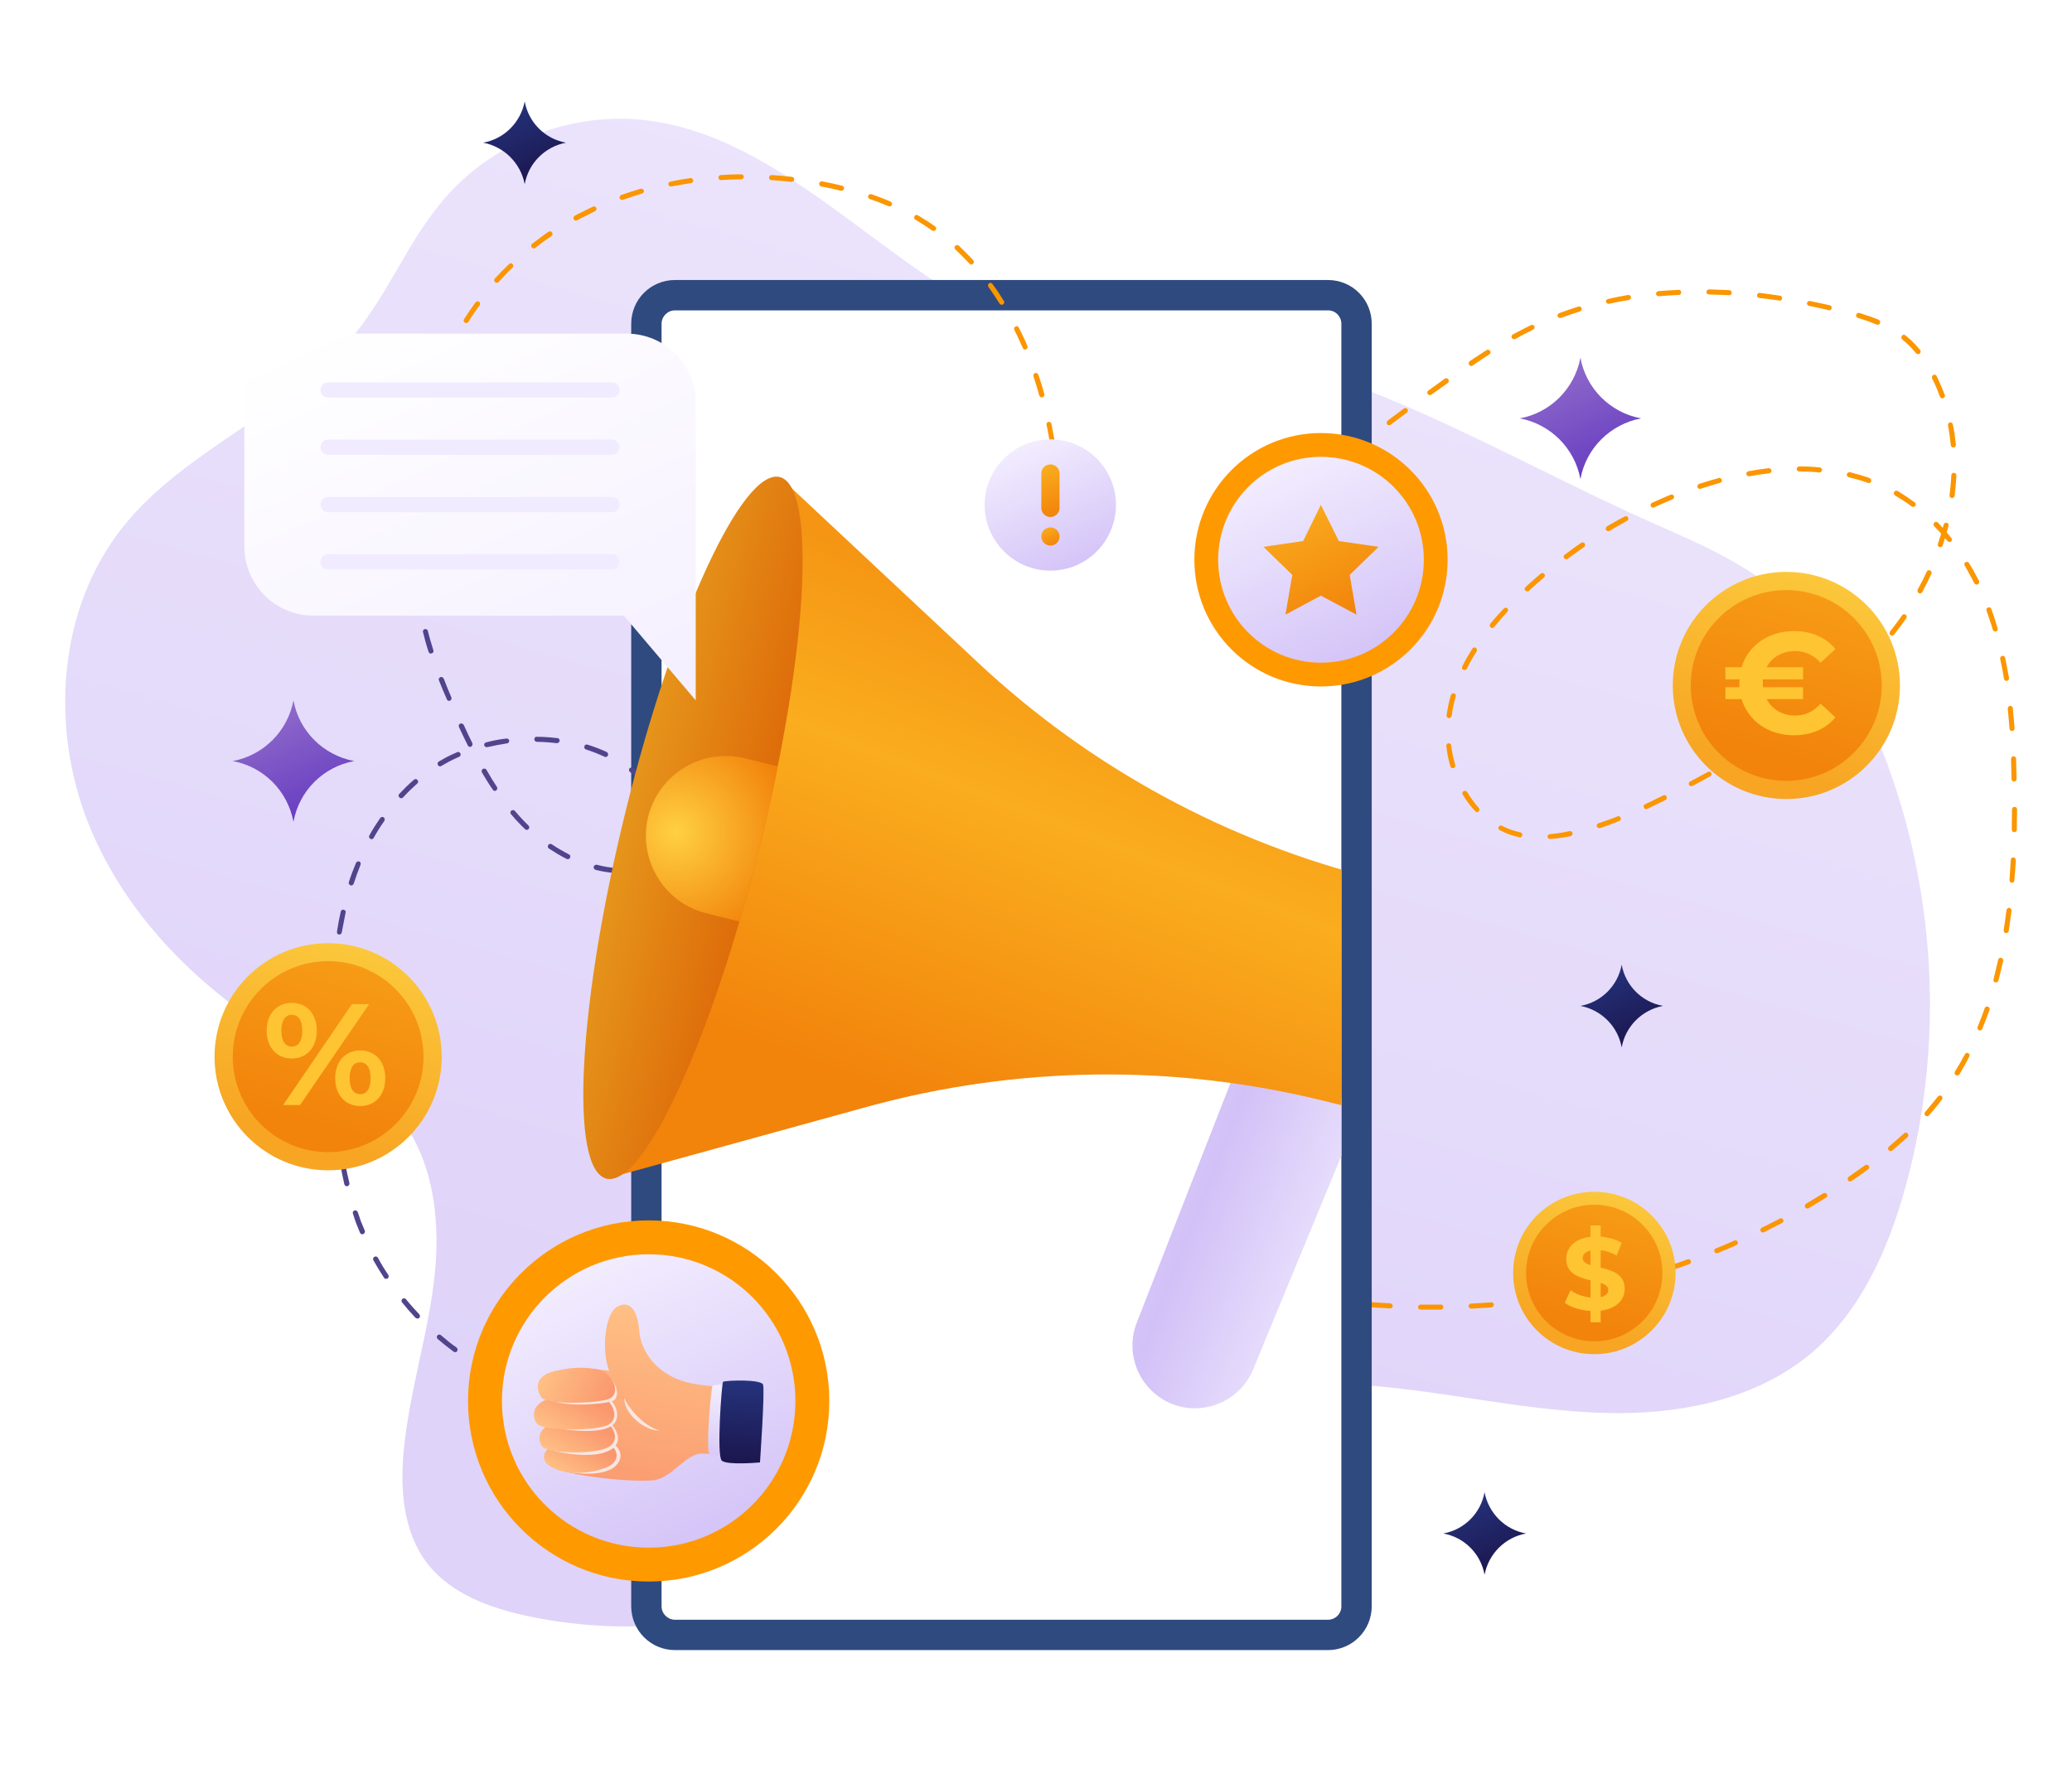 <svg version="1.2" xmlns="http://www.w3.org/2000/svg" viewBox="0 0 819 699" width="500" height="427"><defs><linearGradient id="P" gradientUnits="userSpaceOnUse"/><linearGradient id="g1" x2="1" href="#P" gradientTransform="matrix(-274.095,939.454,-1220.921,-356.215,901.919,-270.918)"><stop stop-color="#f5f0ff"/><stop offset="1" stop-color="#d2c1f7"/></linearGradient><clipPath clipPathUnits="userSpaceOnUse" id="cp1"><path d="m167.44 630.3l-27.48-551.34c106.43-29.73 384.99 43.53 384.99 43.53 2.9 0 5.26 2.37 5.26 5.27v507.13c0 2.91-2.36 5.27-5.26 5.27 0 0-205.52 73.5-357.51-9.86z"/></clipPath><linearGradient id="g2" x2="1" href="#P" gradientTransform="matrix(-104.641,-41.253,110.523,-280.351,509.51,602.339)"><stop stop-color="#f5f0ff"/><stop offset=".7" stop-color="#d2c1f7"/><stop offset="1" stop-color="#dccef9"/></linearGradient><linearGradient id="g3" x2="1" href="#P" gradientTransform="matrix(-71.713,186.642,-203.414,-78.157,309.282,204.255)"><stop stop-color="#f59513"/><stop offset=".37" stop-color="#faad1e"/><stop offset="1" stop-color="#f2830b"/></linearGradient><linearGradient id="g4" x2="1" href="#P" gradientTransform="matrix(54.672,13.492,-70.358,285.104,210.133,458.483)"><stop stop-color="#e6971c"/><stop offset="1" stop-color="#de6d0a"/></linearGradient><clipPath clipPathUnits="userSpaceOnUse" id="cp2"><path d="m247.32 320.51c-18.91 76.6-22.33 141.64-7.64 145.26 14.69 3.63 41.92-55.53 60.83-132.13 18.91-76.6 22.33-141.64 7.64-145.26-14.69-3.63-41.92 55.53-60.83 132.13z"/></clipPath><radialGradient id="g5" cx="0" cy="0" r="1" href="#P" gradientTransform="matrix(44.305,12.929,-12.929,44.305,267.108,328.79)"><stop stop-color="#ffd042"/><stop offset="1" stop-color="#f2830b"/></radialGradient><linearGradient id="g6" x2="1" href="#P" gradientTransform="matrix(39.297,87.328,-87.328,39.297,551.579,155.355)"><stop stop-color="#f5f0ff"/><stop offset="1" stop-color="#d2c1f7"/></linearGradient><linearGradient id="g7" x2="1" href="#P" gradientTransform="matrix(21.252,47.228,-46.509,20.929,536.766,186.123)"><stop stop-color="#faad1e"/><stop offset="1" stop-color="#f2830b"/></linearGradient><linearGradient id="g8" x2="1" href="#P" gradientTransform="matrix(25.065,55.699,-55.699,25.065,433.964,157.5)"><stop stop-color="#f5f0ff"/><stop offset="1" stop-color="#d2c1f7"/></linearGradient><linearGradient id="g9" x2="1" href="#P" gradientTransform="matrix(7.999,17.775,-11.587,5.214,440.074,171.899)"><stop stop-color="#faad1e"/><stop offset="1" stop-color="#f2830b"/></linearGradient><linearGradient id="g10" x2="1" href="#P" gradientTransform="matrix(3.471,7.714,-7.714,3.471,417.793,206.064)"><stop stop-color="#faad1e"/><stop offset="1" stop-color="#f2830b"/></linearGradient><linearGradient id="g11" x2="1" href="#P" gradientTransform="matrix(-28.022,96.044,-96.045,-28.022,689.366,442.264)"><stop stop-color="#ffe14d"/><stop offset="1" stop-color="#f7a523"/></linearGradient><linearGradient id="g12" x2="1" href="#P" gradientTransform="matrix(-23.562,80.757,-80.757,-23.562,679.943,451.943)"><stop stop-color="#faad1e"/><stop offset="1" stop-color="#f2830b"/></linearGradient><linearGradient id="g13" x2="1" href="#P" gradientTransform="matrix(-39.187,134.313,-134.313,-39.187,788.87,185.756)"><stop stop-color="#ffe14d"/><stop offset="1" stop-color="#f7a523"/></linearGradient><linearGradient id="g14" x2="1" href="#P" gradientTransform="matrix(-32.95,112.934,-112.934,-32.95,775.691,199.292)"><stop stop-color="#faad1e"/><stop offset="1" stop-color="#f2830b"/></linearGradient><linearGradient id="g15" x2="1" href="#P" gradientTransform="matrix(-39.187,134.313,-134.313,-39.187,212.496,332.547)"><stop stop-color="#ffe14d"/><stop offset="1" stop-color="#f7a523"/></linearGradient><linearGradient id="g16" x2="1" href="#P" gradientTransform="matrix(-32.95,112.935,-112.934,-32.95,199.318,346.083)"><stop stop-color="#faad1e"/><stop offset="1" stop-color="#f2830b"/></linearGradient><linearGradient id="g17" x2="1" href="#P" gradientTransform="matrix(23.175,51.501,-51.501,23.175,642.027,126.467)"><stop stop-color="#9571cb"/><stop offset="1" stop-color="#6237c0"/></linearGradient><linearGradient id="g18" x2="1" href="#P" gradientTransform="matrix(23.175,51.501,-51.501,23.175,133.313,261.901)"><stop stop-color="#9571cb"/><stop offset="1" stop-color="#6237c0"/></linearGradient><linearGradient id="g19" x2="1" href="#P" gradientTransform="matrix(15.765,35.034,-35.034,15.765,598.652,579.718)"><stop stop-color="#263681"/><stop offset="1" stop-color="#1a1248"/></linearGradient><linearGradient id="g20" x2="1" href="#P" gradientTransform="matrix(15.765,35.034,-35.034,15.765,219.183,29.866)"><stop stop-color="#263681"/><stop offset="1" stop-color="#1a1248"/></linearGradient><linearGradient id="g21" x2="1" href="#P" gradientTransform="matrix(15.765,35.034,-35.034,15.765,652.804,371.168)"><stop stop-color="#263681"/><stop offset="1" stop-color="#1a1248"/></linearGradient><linearGradient id="g22" x2="1" href="#P" gradientTransform="matrix(75.017,166.705,-161.816,72.817,224.417,86.595)"><stop offset="0" stop-color="#fff"/><stop offset="1" stop-color="#f5f0ff"/></linearGradient><linearGradient id="g23" x2="1" href="#P" gradientTransform="matrix(56.015,124.478,-124.478,56.015,298.362,460.024)"><stop stop-color="#f5f0ff"/><stop offset="1" stop-color="#d2c1f7"/></linearGradient><linearGradient id="g24" x2="1" href="#P" gradientTransform="matrix(-13.281,80.423,-92.618,-15.295,298.106,523.215)"><stop stop-color="#ffc085"/><stop offset="1" stop-color="#fa976e"/></linearGradient><linearGradient id="g25" x2="1" href="#P" gradientTransform="matrix(8.571,-14.248,18.688,11.241,218.547,580.768)"><stop stop-color="#ffc085"/><stop offset="1" stop-color="#fa976e"/></linearGradient><linearGradient id="g26" x2="1" href="#P" gradientTransform="matrix(9.377,-15.589,19.501,11.73,216.085,573.244)"><stop stop-color="#ffc085"/><stop offset="1" stop-color="#fa976e"/></linearGradient><linearGradient id="g27" x2="1" href="#P" gradientTransform="matrix(9.904,-16.465,21.014,12.64,214.382,564.445)"><stop stop-color="#ffc085"/><stop offset="1" stop-color="#fa976e"/></linearGradient><linearGradient id="g28" x2="1" href="#P" gradientTransform="matrix(27.008,11.449,-7.559,17.83,218.327,533.434)"><stop stop-color="#ffc085"/><stop offset="1" stop-color="#fa976e"/></linearGradient><linearGradient id="g29" x2="1" href="#P" gradientTransform="matrix(-2.777,36.446,-17.552,-1.337,313.601,547.849)"><stop stop-color="#f5f0ff"/><stop offset="1" stop-color="#d2c1f7"/></linearGradient><linearGradient id="g30" x2="1" href="#P" gradientTransform="matrix(-1.949,39.948,-20.467,-0.999,321.526,543.817)"><stop stop-color="#263681"/><stop offset="1" stop-color="#1a1248"/></linearGradient></defs><style>.a{opacity:.7;fill:url(#g1)}.b{fill:#fb9600}.c{fill:#2f4a7f}.d{fill:#ffffff}.e{fill:#50448c}.f{fill:url(#g2)}.g{fill:url(#g3)}.h{fill:url(#g4)}.i{fill:url(#g5)}.j{fill:#f90}.k{fill:url(#g6)}.l{fill:url(#g7)}.m{fill:url(#g8)}.n{fill:url(#g9)}.o{fill:url(#g10)}.p{fill:url(#g11)}.q{fill:url(#g12)}.r{fill:#ffc431}.s{fill:url(#g13)}.t{fill:url(#g14)}.u{fill:url(#g15)}.v{fill:url(#g16)}.w{fill:url(#g17)}.x{fill:url(#g18)}.y{fill:url(#g19)}.z{fill:url(#g20)}.A{fill:url(#g21)}.B{fill:url(#g22)}.C{fill:#f0ebff}.D{fill:url(#g23)}.E{fill:url(#g24)}.F{mix-blend-mode:multiply;fill:#f9e6e1}.G{fill:url(#g25)}.H{fill:url(#g26)}.I{fill:url(#g27)}.J{fill:url(#g28)}.K{fill:url(#g29)}.L{fill:url(#g30)}</style><path class="a" d="m253.2 47.1c-28.9-2.7-58.8 9.3-77.7 31.4-13.8 16-21.6 36.4-34.9 52.9-25.1 31.3-67 45.4-92 76.7-25.8 32.4-28.9 79.3-13.5 117.7 15.5 38.4 47.3 68.6 83.5 88.6 12.7 7 26.3 13.1 36.3 23.7 15.8 16.8 19.3 41.9 17 64.9-2.3 23-9.6 45.2-12.1 68.2-1.8 16.3-0.8 34.1 9.3 47 9.3 11.8 24.5 17.3 39.2 20.5 44 9.4 91.4 2.7 131.1-18.7 32.1-17.2 59-43.5 92.3-58.3 40-17.8 85.6-17.7 129-12 26.6 3.5 53 8.9 79.8 8.8 26.8-0.1 54.6-6.3 75.2-23.5 19.7-16.5 30.7-41.2 37.5-66 16.7-60.5 11.6-126.8-14.1-184.1-8-17.8-18.1-34.9-32.5-47.9-15-13.5-33.7-21.8-52.1-29.9-57.4-25.2-120.9-65.2-183.9-71.3-18.7-1.8-37.6 1-55.9-3.5-28.2-7-52.2-25.8-75.1-42.7-25.8-19-53.4-39.3-86.4-42.5z"/><filter id="f0"><feFlood flood-color="#ff9900" flood-opacity="1" /><feBlend mode="normal" in2="SourceGraphic"/><feComposite in2="SourceAlpha" operator="in" /></filter><g filter="url(#f0)"><path class="b" d="m566 517.6q-2.3 0-4.5 0c-0.6 0-1-0.5-1-1 0-0.6 0.5-1 1-1q4 0 8 0c0.5-0.1 1 0.4 1 1 0 0.5-0.4 1-1 1q-1.8 0-3.5 0zm15.5-0.4c-0.5 0-1-0.4-1-1 0-0.5 0.4-1 0.9-1q4-0.2 8-0.5c0.5-0.1 1 0.3 1.1 0.9 0 0.5-0.4 1-0.9 1.1q-4.1 0.3-8.1 0.5 0 0 0 0zm-32-0.1q0 0-0.1 0-4-0.2-8-0.5c-0.5-0.1-0.9-0.6-0.9-1.1 0.1-0.6 0.6-1 1.1-0.9q4 0.3 8 0.5c0.5 0.1 0.9 0.5 0.9 1.1 0 0.5-0.5 0.9-1 0.9zm51.9-1.6c-0.5 0-0.9-0.4-1-0.9-0.1-0.6 0.3-1.1 0.9-1.1q3.9-0.5 7.9-1.1c0.5-0.1 1 0.3 1.1 0.8 0.1 0.6-0.3 1.1-0.8 1.2q-4 0.6-8 1 0 0.1-0.1 0.1zm-71.8-0.2q-0.1 0-0.1 0-4-0.5-8-1.1c-0.5-0.1-0.9-0.6-0.8-1.2 0.1-0.5 0.6-0.9 1.1-0.8q4 0.6 7.9 1.1c0.6 0.1 1 0.6 0.9 1.1-0.1 0.5-0.5 0.9-1 0.9zm91.6-2.9c-0.5 0-0.9-0.4-1-0.8-0.1-0.6 0.2-1.1 0.8-1.2q3.9-0.7 7.8-1.6c0.5-0.1 1.1 0.2 1.2 0.8 0.1 0.5-0.2 1-0.8 1.2q-3.9 0.8-7.8 1.6-0.1 0-0.2 0zm19.5-4.4c-0.5 0-0.9-0.3-1-0.8-0.1-0.5 0.2-1 0.7-1.2q3.9-1 7.7-2.1c0.5-0.2 1.1 0.2 1.2 0.7 0.2 0.5-0.1 1.1-0.6 1.2q-3.9 1.1-7.8 2.2-0.1 0-0.2 0zm19.1-5.7c-0.4 0-0.8-0.3-0.9-0.7-0.2-0.5 0.1-1.1 0.6-1.3q3.8-1.2 7.6-2.6c0.5-0.2 1 0.1 1.2 0.6 0.2 0.5 0 1.1-0.6 1.3q-3.7 1.4-7.5 2.6-0.2 0.1-0.4 0.1zm18.8-7c-0.4 0-0.8-0.2-0.9-0.6-0.3-0.5 0-1.1 0.5-1.3q3.7-1.5 7.3-3.1c0.5-0.3 1.1 0 1.4 0.5 0.2 0.5-0.1 1.1-0.6 1.3q-3.6 1.6-7.3 3.1-0.2 0.1-0.4 0.1zm18.2-8.2c-0.4 0-0.7-0.2-0.9-0.6-0.2-0.5 0-1.1 0.5-1.3q3.5-1.8 7.1-3.6c0.4-0.3 1.1-0.1 1.3 0.4 0.3 0.5 0.1 1.1-0.4 1.3q-3.6 1.9-7.2 3.7-0.2 0.1-0.4 0.1zm17.6-9.5c-0.3 0-0.7-0.2-0.9-0.5-0.2-0.5-0.1-1.1 0.4-1.4q3.4-2 6.8-4.1c0.5-0.3 1.1-0.1 1.4 0.3 0.3 0.5 0.2 1.1-0.3 1.4q-3.4 2.1-6.9 4.2-0.2 0.1-0.5 0.1zm16.9-10.7c-0.3 0-0.6-0.1-0.8-0.4-0.3-0.5-0.2-1.1 0.2-1.4q3.3-2.3 6.5-4.6c0.5-0.3 1.1-0.2 1.4 0.2 0.4 0.4 0.3 1.1-0.2 1.4q-3.2 2.4-6.5 4.6-0.3 0.2-0.6 0.2zm16-12c-0.3 0-0.6-0.1-0.8-0.4-0.3-0.4-0.3-1 0.2-1.4 2-1.7 4-3.5 5.9-5.2 0.4-0.4 1.1-0.4 1.4 0 0.4 0.5 0.4 1.1 0 1.5-1.9 1.7-4 3.5-6.1 5.3q-0.3 0.2-0.6 0.2zm14.4-13.8q-0.4 0-0.7-0.3c-0.4-0.3-0.4-1 0-1.4q1.7-2 3.4-4.1 0.8-1 1.6-2c0.4-0.4 1-0.5 1.4-0.2 0.5 0.4 0.5 1 0.2 1.4q-0.8 1.1-1.6 2.1-1.7 2.1-3.5 4.1c-0.2 0.3-0.5 0.4-0.8 0.4zm11.9-16.1q-0.3 0-0.5-0.1c-0.5-0.3-0.6-0.9-0.4-1.4 1.4-2.2 2.7-4.5 4-6.9 0.2-0.5 0.8-0.7 1.3-0.4 0.5 0.3 0.7 0.9 0.4 1.3-1.2 2.5-2.6 4.8-3.9 7.1-0.2 0.3-0.6 0.4-0.9 0.4zm9-17.8q-0.2 0-0.4-0.1c-0.5-0.2-0.7-0.8-0.5-1.3 1-2.4 1.9-4.9 2.8-7.4 0.2-0.5 0.7-0.8 1.3-0.6 0.5 0.2 0.8 0.7 0.6 1.3-0.9 2.5-1.9 5.1-2.9 7.5-0.1 0.4-0.5 0.6-0.9 0.6zm6.3-19q-0.1 0-0.2 0c-0.6-0.1-0.9-0.7-0.7-1.2 0.6-2.5 1.2-5.1 1.8-7.7 0.1-0.6 0.7-0.9 1.2-0.8 0.5 0.1 0.9 0.6 0.8 1.2-0.6 2.6-1.2 5.3-1.9 7.8-0.1 0.4-0.5 0.7-1 0.7zm4.1-19.5q-0.1 0-0.2 0c-0.5-0.1-0.9-0.6-0.8-1.2 0.4-2.6 0.8-5.2 1.1-7.9 0.1-0.5 0.6-0.9 1.1-0.9 0.5 0.1 0.9 0.6 0.9 1.2-0.4 2.6-0.7 5.3-1.1 7.9-0.1 0.5-0.5 0.9-1 0.9zm2.3-19.9q-0.1 0-0.1 0c-0.6-0.1-1-0.5-0.9-1.1q0.3-4 0.5-7.9c0-0.6 0.4-1 1-1 0.6 0 1 0.5 1 1.1q-0.2 4-0.6 8c0 0.5-0.4 0.9-0.9 0.9zm-182.6-17.3c-0.5 0-1-0.3-1-0.9-0.1-0.5 0.4-1 0.9-1 2.5-0.2 5-0.6 7.8-1.2 0.5-0.1 1.1 0.2 1.2 0.8 0.1 0.5-0.3 1-0.8 1.2-2.9 0.6-5.5 0.9-8 1.1q-0.1 0-0.1 0zm-12-0.6q-0.1 0-0.2-0.1-0.6-0.1-1.2-0.3c-2.2-0.5-4.4-1.4-6.5-2.5-0.5-0.2-0.7-0.8-0.4-1.3 0.2-0.5 0.8-0.7 1.3-0.4q2.9 1.5 6.1 2.3 0.6 0.2 1.2 0.3c0.5 0.1 0.8 0.6 0.7 1.2-0.1 0.4-0.5 0.8-1 0.8zm195.5-2.1q0 0 0 0c-0.6 0-1-0.5-1-1q0-4 0.1-8c0-0.5 0.4-1 1-1 0.5 0 1 0.5 1 1q-0.1 4-0.1 8c0 0.6-0.5 1-1 1zm-164-1.6c-0.5 0-0.9-0.2-1-0.7-0.2-0.5 0.1-1.1 0.6-1.2 2.5-0.8 5-1.7 7.5-2.7 0.5-0.3 1.1 0 1.3 0.5 0.2 0.5 0 1.1-0.6 1.3-2.5 1-5.1 2-7.5 2.8q-0.2 0-0.3 0zm-48.4-6.3c-0.3 0-0.5-0.2-0.7-0.4-1.8-1.9-3.5-4.1-4.9-6.5-0.3-0.5-0.2-1.1 0.3-1.4 0.5-0.3 1.1-0.1 1.4 0.3 1.4 2.3 2.9 4.4 4.6 6.3 0.4 0.4 0.4 1 0 1.4q-0.3 0.3-0.7 0.3zm66.9-1.2c-0.4 0-0.8-0.2-0.9-0.6-0.3-0.5-0.1-1.1 0.4-1.3q3.6-1.7 7.2-3.5c0.5-0.3 1.1-0.1 1.3 0.4 0.3 0.5 0.1 1.1-0.4 1.4q-3.6 1.8-7.2 3.5-0.2 0.1-0.4 0.1zm17.8-9.1c-0.3 0-0.7-0.1-0.9-0.5-0.2-0.5 0-1.1 0.4-1.3q3.6-1.9 7.1-3.8c0.5-0.3 1.1-0.1 1.3 0.4 0.3 0.5 0.1 1.1-0.4 1.3q-3.5 2-7 3.8-0.2 0.1-0.5 0.1zm127.6-1.8c-0.5 0-1-0.4-1-1q-0.1-4-0.2-7.9c0-0.6 0.4-1.1 1-1.1 0.5 0 1 0.4 1 1q0.1 4 0.2 8c0 0.5-0.4 1-1 1q0 0 0 0zm-221.9-5.3c-0.4 0-0.8-0.3-0.9-0.7-0.8-2.6-1.3-5.3-1.6-8-0.1-0.6 0.3-1.1 0.8-1.1 0.6-0.1 1.1 0.3 1.1 0.8 0.3 2.6 0.9 5.2 1.6 7.7 0.2 0.5-0.1 1.1-0.7 1.3q-0.1 0-0.3 0zm111.8-2.5c-0.3 0-0.6-0.2-0.8-0.5-0.3-0.5-0.1-1.1 0.3-1.4q3.5-1.9 6.9-4c0.5-0.3 1.1-0.1 1.4 0.3 0.3 0.5 0.1 1.1-0.3 1.4q-3.5 2.1-7 4.1-0.2 0.1-0.5 0.1zm17.1-10.4c-0.3 0-0.6-0.2-0.8-0.5-0.3-0.4-0.2-1.1 0.2-1.4q3.4-2.2 6.6-4.4c0.5-0.3 1.1-0.2 1.4 0.2 0.4 0.5 0.2 1.1-0.2 1.4q-3.3 2.3-6.7 4.5-0.2 0.2-0.5 0.2zm92.2-1.8c-0.5 0-1-0.4-1-0.9q-0.3-4-0.7-7.9c0-0.6 0.4-1.1 0.9-1.1 0.5-0.1 1.1 0.3 1.1 0.9q0.4 4 0.7 8c0 0.5-0.4 1-0.9 1q-0.1 0-0.1 0zm-222.5-5.1q-0.1 0-0.2 0c-0.5-0.1-0.9-0.6-0.8-1.2 0.4-2.6 0.9-5.3 1.7-7.9 0.2-0.5 0.7-0.8 1.2-0.7 0.6 0.2 0.9 0.7 0.7 1.3-0.7 2.5-1.3 5.1-1.6 7.6-0.1 0.5-0.5 0.9-1 0.9zm146.6-4.7c-0.3 0-0.6-0.2-0.8-0.4-0.4-0.5-0.3-1.1 0.2-1.4 2.1-1.7 4.1-3.4 6.1-5 0.5-0.4 1.1-0.3 1.4 0.1 0.4 0.4 0.4 1-0.1 1.4-2 1.7-4.1 3.4-6.2 5.1q-0.3 0.2-0.6 0.2zm73.7-10c-0.5 0-0.9-0.4-1-0.9-0.4-2.6-0.9-5.3-1.5-7.8-0.1-0.5 0.3-1.1 0.8-1.2 0.6-0.1 1.1 0.3 1.2 0.8 0.5 2.6 1 5.2 1.5 7.9 0.1 0.6-0.3 1.1-0.9 1.2q0 0-0.1 0zm-58.6-3.1q-0.4 0-0.7-0.3c-0.4-0.4-0.4-1.1 0-1.4 1.9-1.9 3.8-3.8 5.5-5.7 0.4-0.4 1.1-0.4 1.5-0.1 0.4 0.4 0.4 1 0 1.4-1.8 2-3.7 3.9-5.6 5.8q-0.3 0.3-0.7 0.3zm-155.6-1.2q-0.3 0-0.5-0.1c-0.5-0.2-0.7-0.8-0.4-1.3 1.1-2.4 2.5-4.7 4-7.1 0.3-0.4 0.9-0.6 1.3-0.3 0.5 0.3 0.6 0.9 0.4 1.4-1.5 2.3-2.8 4.6-3.9 6.9-0.2 0.3-0.6 0.5-0.9 0.5zm169-13.6q-0.3 0-0.6-0.2c-0.5-0.4-0.5-1-0.2-1.5l0.8-1c1.3-1.7 2.7-3.5 3.9-5.3 0.3-0.5 1-0.6 1.4-0.3 0.5 0.3 0.6 0.9 0.3 1.4-1.3 1.9-2.6 3.7-4 5.4l-0.8 1.1c-0.2 0.2-0.5 0.4-0.8 0.4zm40.8-1.6c-0.4 0-0.8-0.3-1-0.7q-0.6-2.1-1.3-4.1-0.6-1.8-1.2-3.5c-0.2-0.5 0.1-1.1 0.6-1.2 0.5-0.2 1.1 0 1.3 0.5q0.6 1.8 1.2 3.5 0.7 2.1 1.3 4.2c0.2 0.5-0.1 1.1-0.6 1.2q-0.2 0.1-0.3 0.1zm-198.9-1.4q-0.3 0-0.6-0.3c-0.4-0.3-0.5-0.9-0.1-1.4 1.6-2 3.4-4 5.3-6 0.4-0.4 1-0.5 1.4-0.1 0.4 0.4 0.4 1 0 1.4-1.8 2-3.6 4-5.2 6-0.2 0.2-0.5 0.4-0.8 0.4zm169.1-13.7q-0.2 0-0.5-0.1c-0.4-0.3-0.6-0.9-0.4-1.4 1.3-2.3 2.5-4.7 3.6-7.1 0.2-0.5 0.8-0.7 1.3-0.5 0.5 0.3 0.8 0.9 0.5 1.4-1.1 2.4-2.3 4.8-3.6 7.2-0.2 0.3-0.5 0.5-0.9 0.5zm-155.2-0.8c-0.3 0-0.6-0.1-0.8-0.3-0.4-0.4-0.3-1 0.1-1.4 1.9-1.8 4-3.6 6-5.3 0.4-0.4 1.1-0.3 1.4 0.1 0.4 0.4 0.3 1-0.1 1.4-2 1.7-4 3.5-6 5.3q-0.3 0.2-0.6 0.2zm177.6-2.7c-0.3 0-0.7-0.2-0.9-0.5-1.2-2.4-2.5-4.7-3.8-7-0.3-0.4-0.2-1.1 0.3-1.3 0.5-0.3 1.1-0.2 1.4 0.3 1.4 2.3 2.7 4.6 3.9 7 0.3 0.5 0.1 1.1-0.4 1.4q-0.2 0.1-0.5 0.1zm-162.2-10c-0.3 0-0.6-0.2-0.8-0.4-0.4-0.5-0.3-1.1 0.2-1.4 2.1-1.6 4.3-3.2 6.5-4.7 0.5-0.3 1.1-0.2 1.4 0.3 0.3 0.4 0.2 1.1-0.3 1.4-2.2 1.5-4.3 3-6.4 4.6q-0.3 0.2-0.6 0.2zm147.9-4.8q-0.2 0-0.4 0c-0.5-0.2-0.8-0.8-0.6-1.3q0.7-2 1.3-4-1.4-1.6-2.8-3c-0.4-0.4-0.3-1 0.1-1.4 0.3-0.4 1-0.4 1.4 0q1 1 1.9 2.1 0.2-0.6 0.4-1.3c0.1-0.5 0.7-0.9 1.2-0.7 0.5 0.1 0.9 0.7 0.7 1.2q-0.3 1.3-0.7 2.6 0.9 1.1 1.8 2.2c0.4 0.4 0.3 1-0.1 1.4-0.5 0.3-1.1 0.2-1.4-0.2q-0.5-0.6-1-1.1-0.4 1.4-0.9 2.8c-0.1 0.5-0.5 0.7-0.9 0.7zm-131.3-6.3c-0.3 0-0.7-0.2-0.9-0.5-0.2-0.5-0.1-1.1 0.4-1.4 2.3-1.3 4.6-2.7 7-3.9 0.5-0.3 1.1-0.1 1.3 0.4 0.3 0.5 0.1 1.1-0.4 1.3-2.3 1.3-4.6 2.6-6.9 4q-0.2 0.1-0.5 0.1zm17.7-9.3c-0.4 0-0.7-0.2-0.9-0.6-0.2-0.5 0-1.1 0.5-1.3 2.4-1.1 4.9-2.2 7.3-3.2 0.6-0.2 1.1 0 1.3 0.5 0.3 0.5 0 1.1-0.5 1.3-2.4 1-4.9 2.1-7.3 3.2q-0.2 0.1-0.4 0.1zm102.8-0.3q-0.3 0-0.6-0.2c-2.1-1.6-4.3-3-6.5-4.3-0.5-0.3-0.7-0.9-0.4-1.4 0.3-0.5 0.9-0.6 1.4-0.4 2.3 1.4 4.5 2.9 6.7 4.5 0.5 0.3 0.6 1 0.2 1.4-0.2 0.3-0.5 0.4-0.8 0.4zm15.4-3.5q-0.1 0-0.2 0c-0.5-0.1-0.9-0.6-0.8-1.1 0.3-2.7 0.6-5.3 0.7-7.9 0-0.6 0.5-1 1.1-1 0.5 0.1 0.9 0.5 0.9 1.1-0.1 2.6-0.4 5.3-0.7 8-0.1 0.5-0.5 0.9-1 0.9zm-251.1-1q-0.4 0-0.7-0.2c-0.4-0.4-0.5-1-0.1-1.4 1.5-2.1 3.3-4.2 5.1-6.3 0.4-0.4 1-0.4 1.4 0 0.4 0.3 0.5 0.9 0.1 1.4-1.8 2-3.5 4-5 6.1-0.2 0.2-0.5 0.4-0.8 0.4zm151.5-2.6c-0.5 0-0.9-0.3-1-0.7-0.2-0.5 0.1-1.1 0.6-1.3 2.6-0.8 5.2-1.6 7.7-2.3 0.6-0.2 1.1 0.2 1.3 0.7 0.1 0.5-0.2 1.1-0.7 1.2-2.5 0.7-5.1 1.5-7.6 2.3q-0.2 0.1-0.3 0.1zm66.7-2.3q-0.2 0-0.4-0.1c-2.4-0.9-4.9-1.6-7.5-2.2-0.6-0.2-0.9-0.7-0.8-1.2 0.2-0.6 0.7-0.9 1.3-0.8 2.6 0.7 5.2 1.4 7.7 2.3 0.5 0.2 0.8 0.8 0.6 1.3-0.1 0.4-0.5 0.7-0.9 0.7zm-47.4-2.7c-0.5 0-0.9-0.4-1-0.8-0.1-0.6 0.3-1.1 0.8-1.2 2.7-0.5 5.4-0.9 8-1.2 0.5-0.1 1 0.4 1.1 0.9 0.1 0.6-0.3 1-0.9 1.1-2.5 0.3-5.2 0.7-7.8 1.2q-0.1 0-0.2 0zm27.9-1.5q-0.1 0-0.1 0c-2.6-0.3-5.2-0.4-7.9-0.4-0.6 0-1-0.4-1-1 0-0.5 0.4-1 1-1q0 0 0 0c2.7 0 5.4 0.1 8.1 0.4 0.5 0 0.9 0.5 0.9 1.1-0.1 0.5-0.5 0.9-1 0.9zm-185.3-5.7c-0.3 0-0.5-0.1-0.7-0.3-0.4-0.4-0.4-1.1 0-1.4 1.9-1.8 3.9-3.6 6-5.4 0.4-0.4 1-0.3 1.4 0.1 0.3 0.4 0.3 1-0.1 1.4-2.1 1.8-4.1 3.6-5.9 5.3q-0.3 0.3-0.7 0.3zm238.2-4.2c-0.5 0-1-0.4-1-0.9-0.3-2.6-0.6-5.2-1.1-7.8-0.1-0.5 0.2-1.1 0.8-1.2 0.5-0.1 1 0.3 1.1 0.8 0.6 2.6 0.9 5.3 1.2 8 0 0.6-0.4 1.1-0.9 1.1q-0.1 0-0.1 0zm-223-8.8c-0.3 0-0.6-0.1-0.8-0.3-0.3-0.5-0.2-1.1 0.2-1.5q3.2-2.4 6.4-4.8c0.4-0.3 1.1-0.2 1.4 0.2 0.3 0.4 0.2 1.1-0.2 1.4q-3.2 2.4-6.4 4.8-0.2 0.2-0.6 0.2zm218.7-10.6c-0.4 0-0.8-0.3-1-0.7q-1-2.8-2.3-5.6-0.4-0.8-0.8-1.6c-0.2-0.5 0-1.1 0.5-1.4 0.5-0.2 1.1 0 1.3 0.5q0.4 0.8 0.8 1.7 1.3 2.8 2.4 5.7c0.2 0.5-0.1 1.1-0.6 1.3q-0.2 0.1-0.3 0.1zm-202.6-1.3c-0.3 0-0.6-0.1-0.8-0.4-0.4-0.4-0.3-1.1 0.2-1.4l6.5-4.7c0.4-0.3 1.1-0.2 1.4 0.3 0.3 0.4 0.2 1-0.2 1.4l-6.5 4.6q-0.3 0.2-0.6 0.2zm16.3-11.5c-0.3 0-0.6-0.2-0.8-0.5-0.3-0.4-0.2-1 0.2-1.4q3.4-2.2 6.7-4.4c0.5-0.3 1.1-0.1 1.4 0.3 0.3 0.5 0.2 1.1-0.3 1.4q-3.3 2.1-6.6 4.4-0.3 0.2-0.6 0.2zm176.7-4.7c-0.3 0-0.6-0.1-0.8-0.3-1.7-2.1-3.6-4-5.5-5.5-0.4-0.4-0.5-1-0.1-1.5 0.3-0.4 0.9-0.5 1.4-0.1 2 1.6 4 3.6 5.8 5.8 0.3 0.4 0.2 1-0.2 1.4q-0.3 0.2-0.6 0.2zm-159.7-5.9c-0.4 0-0.7-0.2-0.9-0.5-0.3-0.5-0.1-1.1 0.4-1.4 2.4-1.3 4.8-2.5 7.2-3.7 0.5-0.2 1.1 0 1.3 0.5 0.2 0.5 0 1.1-0.5 1.3-2.3 1.1-4.7 2.4-7 3.7q-0.3 0.1-0.5 0.1zm143.7-5.7q-0.2 0-0.4-0.1c-2.2-0.9-4.6-1.8-7.4-2.6-0.6-0.2-0.9-0.8-0.7-1.3 0.2-0.5 0.7-0.8 1.2-0.7 2.9 0.9 5.4 1.8 7.7 2.7 0.5 0.3 0.7 0.8 0.5 1.4-0.1 0.3-0.5 0.6-0.9 0.6zm-125.6-2.7c-0.4 0-0.8-0.2-0.9-0.6-0.2-0.5 0.1-1.1 0.6-1.3 2.5-0.9 5-1.8 7.6-2.6 0.5-0.1 1.1 0.1 1.3 0.7 0.1 0.5-0.2 1.1-0.7 1.2-2.5 0.8-5.1 1.7-7.5 2.6q-0.2 0-0.4 0zm106.5-3q-0.2 0-0.3-0.1-3.9-0.9-7.8-1.7c-0.5-0.1-0.9-0.6-0.7-1.2 0.1-0.5 0.6-0.8 1.1-0.7q4 0.8 7.9 1.7c0.5 0.1 0.8 0.6 0.7 1.2-0.1 0.4-0.5 0.8-0.9 0.8zm-87.3-2.6c-0.5 0-0.9-0.3-1-0.8-0.1-0.5 0.3-1 0.8-1.1 2.6-0.6 5.3-1.1 7.9-1.6 0.5-0.1 1.1 0.3 1.2 0.9 0 0.5-0.3 1-0.9 1.1-2.6 0.4-5.2 0.9-7.8 1.5q-0.1 0-0.2 0zm67.6-1.2q-0.1 0-0.1-0.1c-2.7-0.4-5.3-0.7-7.9-1-0.6-0.1-1-0.6-0.9-1.1 0.1-0.6 0.6-1 1.1-0.9 2.6 0.3 5.3 0.7 8 1.1 0.5 0 0.9 0.6 0.8 1.1-0.1 0.5-0.5 0.9-1 0.9zm-47.8-1.8c-0.5 0-1-0.4-1-0.9-0.1-0.5 0.3-1 0.9-1.1 2.6-0.2 5.3-0.4 8-0.5 0.6-0.1 1 0.4 1 0.9 0.1 0.6-0.4 1.1-0.9 1.1-2.7 0.1-5.3 0.3-7.9 0.5q-0.1 0-0.1 0zm27.9-0.4q0 0 0 0c-2.7-0.1-5.4-0.2-8-0.3-0.5 0-1-0.4-1-1 0.1-0.5 0.4-1 1.1-1 2.6 0.1 5.3 0.2 8 0.3 0.5 0.1 1 0.6 0.9 1.1 0 0.5-0.4 0.9-1 0.9z"/></g><path class="c" d="m524.9 652.2h-258.1c-9.6 0-17.3-7.8-17.3-17.3v-507.1c0-9.6 7.7-17.3 17.3-17.3h258.1c9.6 0 17.3 7.7 17.3 17.3v507.1c0 9.5-7.7 17.3-17.3 17.3z"/><path class="d" d="m266.8 640.2c-2.9 0-5.3-2.4-5.3-5.3v-507.1c0-2.9 2.4-5.3 5.3-5.3h258.1c3 0 5.3 2.4 5.3 5.3v507.1c0 2.9-2.3 5.3-5.3 5.3z"/><filter id="f1"><feFlood flood-color="#fb9600" flood-opacity="1" /><feBlend mode="normal" in2="SourceGraphic"/><feComposite in2="SourceAlpha" operator="in" /></filter><g filter="url(#f1)"><path class="e" d="m196.9 544.9q-0.3 0-0.5-0.1c-2.4-1.2-4.8-2.5-7.1-3.8-0.4-0.3-0.6-0.9-0.3-1.4 0.3-0.5 0.9-0.6 1.3-0.4 2.3 1.4 4.7 2.6 7 3.8 0.5 0.3 0.7 0.9 0.5 1.3-0.2 0.4-0.6 0.6-0.9 0.6zm-17-10.5q-0.4 0-0.6-0.2c-2.2-1.6-4.3-3.3-6.3-5-0.4-0.4-0.5-1-0.1-1.4 0.3-0.4 1-0.5 1.4-0.1 2 1.7 4 3.4 6.2 4.9 0.4 0.4 0.5 1 0.2 1.4-0.2 0.3-0.5 0.4-0.8 0.4zm-14.9-13.3c-0.3 0-0.6-0.1-0.8-0.3-1.8-1.9-3.6-4-5.3-6.1-0.3-0.4-0.3-1 0.2-1.4 0.4-0.3 1-0.3 1.4 0.2 1.6 2 3.4 4 5.2 5.9 0.4 0.4 0.4 1.1 0 1.5q-0.4 0.2-0.7 0.2zm-12.4-15.7c-0.3 0-0.6-0.1-0.8-0.4-1.5-2.3-2.9-4.6-4.2-6.9-0.3-0.5-0.1-1.1 0.4-1.4 0.5-0.3 1.1-0.1 1.4 0.4 1.2 2.3 2.6 4.6 4.1 6.8 0.3 0.4 0.1 1.1-0.3 1.4q-0.3 0.1-0.6 0.1zm-9.4-17.6c-0.4 0-0.7-0.2-0.9-0.6q-0.8-1.9-1.5-3.7-0.7-1.9-1.3-3.9c-0.2-0.5 0.1-1.1 0.6-1.2 0.5-0.2 1.1 0.1 1.3 0.6q0.6 1.9 1.3 3.8 0.7 1.8 1.5 3.6c0.2 0.5-0.1 1.1-0.6 1.3q-0.2 0.1-0.4 0.1zm-6.1-19c-0.4 0-0.9-0.3-1-0.8-0.6-2.5-1.1-5.2-1.6-7.9-0.1-0.5 0.2-1 0.8-1.1 0.5-0.1 1.1 0.2 1.2 0.8 0.4 2.6 1 5.3 1.6 7.7 0.1 0.6-0.2 1.1-0.8 1.3q-0.1 0-0.2 0zm-3.4-19.7c-0.5 0-0.9-0.4-1-0.9-0.3-2.6-0.5-5.2-0.8-8 0-0.5 0.4-1 1-1.1 0.5 0 1 0.4 1 0.9 0.3 2.8 0.5 5.4 0.8 8 0.1 0.5-0.3 1-0.9 1.1q0 0-0.1 0zm-1.5-20c-0.5 0-1-0.4-1-0.9q-0.2-4-0.3-8c0-0.6 0.4-1 1-1.1 0.5 0 1 0.5 1 1q0.1 4 0.3 8c0 0.5-0.4 1-1 1q0 0 0 0zm-0.6-19.9c-0.5 0-1-0.5-1-1q0-2 0-4.1 0-2 0-4c0-0.5 0.5-1.1 1.1-0.9 0.5 0 0.9 0.4 0.9 1q0 2 0 3.9 0 2 0 4c0 0.6-0.4 1-0.9 1.1q-0.1 0-0.1 0zm0.4-20q0 0 0 0c-0.6-0.1-1-0.5-1-1.1 0.2-2.7 0.4-5.4 0.6-8 0.1-0.6 0.6-1 1.1-0.9 0.6 0 1 0.5 0.9 1.1-0.2 2.5-0.4 5.2-0.6 7.9 0 0.5-0.4 1-1 1zm2.1-19.9q0 0-0.1 0c-0.6-0.1-0.9-0.6-0.8-1.2 0.4-2.7 0.9-5.3 1.5-7.9 0.1-0.5 0.6-0.9 1.2-0.7 0.5 0.1 0.9 0.6 0.7 1.1-0.5 2.6-1 5.2-1.5 7.8-0.1 0.5-0.5 0.9-1 0.9zm4.7-19.4q-0.1 0-0.3-0.1c-0.5-0.2-0.8-0.7-0.6-1.3 0.8-2.5 1.8-5.1 2.8-7.5 0.2-0.5 0.8-0.8 1.3-0.6 0.5 0.2 0.7 0.8 0.5 1.3-1 2.5-1.9 5-2.7 7.5-0.2 0.4-0.6 0.7-1 0.7zm104.7-4.9q0 0 0 0c-2.7-0.2-5.4-0.6-8.1-1.3-0.5-0.2-0.9-0.7-0.7-1.2 0.1-0.6 0.7-0.9 1.2-0.8 2.6 0.7 5.2 1.1 7.7 1.3 0.6 0.1 1 0.6 0.9 1.1 0 0.5-0.4 0.9-1 0.9zm12-0.7c-0.5 0-0.9-0.3-1-0.7-0.1-0.6 0.2-1.1 0.7-1.3 1.5-0.3 2.7-0.8 3.6-1.5q1.4-0.9 2.3-2.4c0.3-0.4 0.9-0.6 1.4-0.2 0.5 0.3 0.6 0.9 0.3 1.3q-1.2 1.8-2.8 2.9c-1.2 0.9-2.6 1.5-4.3 1.9q-0.1 0-0.2 0zm-31.1-4.8q-0.2 0-0.4-0.1c-2.4-1.2-4.7-2.6-7-4.1-0.5-0.3-0.6-1-0.3-1.4 0.3-0.5 0.9-0.6 1.4-0.3 2.2 1.5 4.5 2.8 6.8 4 0.5 0.2 0.7 0.8 0.4 1.3-0.1 0.4-0.5 0.6-0.9 0.6zm-77.5-7.9q-0.3 0-0.5-0.2c-0.5-0.2-0.7-0.8-0.4-1.3 1.3-2.4 2.8-4.7 4.3-6.9 0.3-0.4 0.9-0.6 1.4-0.2 0.4 0.3 0.5 0.9 0.2 1.4-1.5 2.1-2.9 4.3-4.2 6.7-0.2 0.3-0.5 0.5-0.8 0.5zm117.1-3.2c-0.5 0-0.9-0.4-1-0.9-0.3-2.5-1-5-2-7.4-0.2-0.5 0-1.1 0.6-1.3 0.5-0.2 1 0 1.3 0.5 1 2.6 1.7 5.3 2.1 8 0 0.5-0.3 1-0.9 1.1q-0.1 0-0.1 0zm-55.8-0.5q-0.4 0-0.7-0.3-0.9-0.9-1.8-1.8-1.9-1.9-3.7-4.1c-0.4-0.4-0.3-1 0.1-1.4 0.4-0.3 1.1-0.3 1.4 0.1q1.8 2.1 3.6 4 0.9 0.9 1.8 1.8c0.4 0.4 0.4 1 0 1.4-0.1 0.2-0.4 0.3-0.7 0.3zm-49.6-12.5q-0.4 0-0.7-0.3c-0.4-0.3-0.5-1-0.1-1.4 1.9-2 3.8-3.9 5.8-5.6 0.4-0.4 1.1-0.4 1.4 0.1 0.4 0.4 0.4 1-0.1 1.4-1.9 1.7-3.8 3.5-5.6 5.5-0.2 0.2-0.5 0.3-0.7 0.3zm37-2.9c-0.3 0-0.7-0.2-0.8-0.5-1.5-2.1-2.9-4.4-4.3-6.8-0.3-0.5-0.1-1.1 0.4-1.4 0.5-0.3 1.1-0.1 1.4 0.4 1.3 2.3 2.7 4.6 4.1 6.7 0.3 0.5 0.2 1.1-0.3 1.4q-0.2 0.2-0.5 0.2zm59.9-1.9c-0.3 0-0.5-0.1-0.7-0.3-1.7-1.9-3.6-3.6-5.8-5.3-0.4-0.3-0.5-0.9-0.2-1.4 0.4-0.4 1-0.5 1.5-0.2 2.2 1.7 4.2 3.6 6 5.6 0.3 0.4 0.3 1-0.1 1.4q-0.3 0.2-0.7 0.2zm-81.5-7.8c-0.4 0-0.7-0.2-0.9-0.5-0.3-0.5-0.1-1.1 0.3-1.4q1.6-0.9 3.2-1.8 2-1 4.1-1.9c0.5-0.3 1 0 1.3 0.5 0.2 0.5 0 1.1-0.5 1.3q-2.1 0.9-4 1.9-1.5 0.8-3 1.7-0.3 0.2-0.5 0.2zm65.4-3.7q-0.2 0-0.4-0.1c-2.4-1.1-4.9-2.1-7.4-2.9-0.5-0.2-0.8-0.7-0.6-1.2 0.1-0.6 0.7-0.9 1.2-0.7 2.6 0.8 5.2 1.8 7.6 2.9 0.5 0.3 0.7 0.9 0.5 1.4-0.2 0.3-0.5 0.6-0.9 0.6zm-47-3.9c-0.4 0-0.9-0.3-1-0.7-0.1-0.6 0.2-1.1 0.8-1.2 2.6-0.7 5.2-1.2 7.9-1.5 0.6-0.1 1.1 0.3 1.2 0.8 0 0.6-0.4 1.1-0.9 1.1-2.6 0.4-5.2 0.9-7.8 1.5q-0.1 0-0.2 0zm-6.6-0.1c-0.4 0-0.8-0.3-0.9-0.6q-1.8-3.6-3.5-7.3c-0.2-0.5 0-1.1 0.5-1.3 0.5-0.2 1.1 0 1.4 0.5q1.6 3.6 3.4 7.2c0.2 0.5 0 1.1-0.5 1.4q-0.2 0.1-0.4 0.1zm34.4-1.5q0 0-0.1 0h-0.3c-2.5-0.3-5.1-0.5-7.6-0.5-0.5 0-1-0.5-1-1 0-0.6 0.4-1.1 1.1-1 2.5 0 5.1 0.2 7.7 0.5h0.3c0.6 0.1 1 0.6 0.9 1.1-0.1 0.5-0.5 0.9-1 0.9zm-42.7-16.7c-0.4 0-0.8-0.3-0.9-0.7q-1.6-3.6-3.1-7.4c-0.2-0.5 0-1.1 0.6-1.3 0.5-0.2 1 0.1 1.3 0.6q1.4 3.7 3 7.4c0.2 0.5 0 1.1-0.5 1.3q-0.2 0.1-0.4 0.1zm-7.2-18.7c-0.4 0-0.8-0.3-0.9-0.7-0.9-2.7-1.6-5.3-2.2-7.8-0.2-0.5 0.2-1 0.7-1.2 0.5-0.1 1.1 0.2 1.2 0.7 0.6 2.5 1.4 5.1 2.2 7.7 0.2 0.5-0.1 1.1-0.7 1.2q-0.1 0.1-0.3 0.1zm-4.4-19.5c-0.5 0-0.9-0.4-1-0.9-0.3-2.7-0.5-5.4-0.5-8.1 0-0.5 0.4-1 1-1 0.5-0.1 1 0.5 1 1 0 2.6 0.2 5.2 0.5 7.9 0.1 0.5-0.3 1-0.8 1.1q-0.1 0-0.2 0z"/></g><g clip-path="url(#cp1)"><path class="f" d="m486.4 427.9l-37.1 94.9c-5.4 14 2.7 29.5 17.2 33.1 11.8 2.9 24.1-3.3 28.8-14.6l42.4-102.7c0 0-37.9-26.5-51.3-10.7z"/><path class="g" d="m308.2 188.4l78.3 73.3c44.5 41.7 99 71.2 158.2 85.8l14.6 3.6c5.8 30.9-2.1 62.8-21.6 87.5l-14.6-3.6c-59.2-14.6-121.2-13.8-180 2.3l-103.4 28.5z"/><path class="h" d="m247.3 320.5c-18.9 76.6-22.3 141.6-7.6 145.3 14.7 3.6 41.9-55.6 60.8-132.2 18.9-76.6 22.3-141.6 7.7-145.2-14.7-3.6-42 55.5-60.9 132.1z"/><g clip-path="url(#cp2)"><path class="i" d="m279.3 360.9l14.7 3.7c16.9 4.1 34-6.2 38.2-23.1 4.2-17-6.1-34.1-23.1-38.3l-14.6-3.6c-17-4.2-34.1 6.2-38.3 23.1-4.1 16.9 6.2 34.1 23.1 38.2z"/></g></g><path class="b" d="m418.1 196.3c-0.5 0-0.9-0.4-1-0.9-0.1-2.7-0.3-5.4-0.5-8-0.1-0.5 0.3-1 0.9-1.1 0.5 0 1 0.4 1.1 0.9 0.2 2.7 0.4 5.4 0.5 8.1 0.1 0.5-0.4 1-0.9 1q0 0-0.1 0zm-2-19.9c-0.5 0-0.9-0.3-1-0.8-0.4-2.7-0.9-5.3-1.4-7.8-0.2-0.6 0.2-1.1 0.7-1.2 0.5-0.1 1.1 0.2 1.2 0.8 0.5 2.5 1 5.2 1.5 7.9 0 0.5-0.3 1-0.9 1.1q-0.1 0-0.1 0zm-244.9-17.9q-0.1 0-0.2 0c-0.5-0.1-0.9-0.7-0.8-1.2q0.2-0.9 0.5-1.8c0.1-0.5 0.6-0.8 1.2-0.7 0.5 0.1 0.8 0.7 0.7 1.2q-0.2 0.9-0.4 1.7c-0.1 0.5-0.5 0.8-1 0.8zm240.6-1.6c-0.4 0-0.8-0.3-1-0.7-0.7-2.6-1.5-5.2-2.3-7.6-0.2-0.6 0.1-1.1 0.6-1.3 0.6-0.2 1.1 0.1 1.3 0.6 0.9 2.5 1.7 5.1 2.4 7.7 0.1 0.6-0.2 1.1-0.7 1.3q-0.2 0-0.3 0zm-236.5-11.5q-0.2 0-0.4-0.1c-0.5-0.2-0.7-0.8-0.5-1.3 0.9-2.5 2-5 3.2-7.4 0.2-0.5 0.8-0.7 1.3-0.5 0.5 0.3 0.7 0.9 0.5 1.4-1.2 2.3-2.2 4.8-3.2 7.2-0.1 0.4-0.5 0.7-0.9 0.7zm229.9-7.4c-0.4 0-0.8-0.2-0.9-0.6-1.1-2.4-2.2-4.9-3.4-7.2-0.2-0.5 0-1.1 0.5-1.3 0.5-0.3 1.1-0.1 1.3 0.4 1.2 2.4 2.4 4.8 3.4 7.3 0.2 0.5 0 1.1-0.5 1.3q-0.2 0.1-0.4 0.1zm-220.9-10.5q-0.3 0-0.5-0.1c-0.5-0.3-0.7-0.9-0.4-1.4 1.5-2.3 3-4.5 4.6-6.7 0.3-0.4 0.9-0.5 1.4-0.2 0.4 0.3 0.5 1 0.2 1.4-1.6 2.1-3.1 4.3-4.5 6.6-0.2 0.3-0.5 0.4-0.8 0.4zm211.7-7.2c-0.3 0-0.7-0.2-0.9-0.5-1.4-2.2-2.9-4.4-4.4-6.6-0.3-0.4-0.2-1 0.2-1.4 0.5-0.3 1.1-0.2 1.4 0.3 1.6 2.1 3.1 4.4 4.5 6.7 0.3 0.4 0.2 1-0.3 1.3q-0.2 0.2-0.5 0.2zm-199.6-8.7q-0.4 0-0.7-0.2c-0.4-0.4-0.5-1-0.1-1.5 1.8-1.9 3.7-3.9 5.6-5.7 0.4-0.4 1.1-0.4 1.4 0 0.4 0.4 0.4 1 0 1.4-1.9 1.8-3.7 3.7-5.5 5.7-0.2 0.2-0.5 0.3-0.7 0.3zm187.5-7.2c-0.2 0-0.5-0.2-0.7-0.4-1.8-1.9-3.7-3.8-5.6-5.6-0.4-0.4-0.4-1 0-1.4 0.3-0.4 1-0.4 1.4-0.1 1.9 1.9 3.9 3.8 5.7 5.8 0.4 0.4 0.3 1-0.1 1.4q-0.3 0.3-0.7 0.3zm-172.9-6.4c-0.3 0-0.6-0.1-0.8-0.4-0.4-0.4-0.3-1.1 0.1-1.4 2.2-1.6 4.3-3.3 6.5-4.8 0.5-0.3 1.1-0.2 1.4 0.3 0.4 0.4 0.2 1.1-0.2 1.4-2.2 1.5-4.3 3-6.4 4.7q-0.3 0.2-0.6 0.2zm158-6.9q-0.3 0-0.6-0.2c-2.1-1.5-4.3-2.9-6.6-4.3-0.5-0.2-0.6-0.9-0.3-1.3 0.2-0.5 0.8-0.7 1.3-0.4 2.3 1.4 4.6 2.8 6.8 4.4 0.5 0.3 0.6 0.9 0.2 1.4-0.2 0.3-0.5 0.4-0.8 0.4zm-141.4-4.1c-0.3 0-0.7-0.2-0.8-0.5-0.3-0.5-0.1-1.1 0.4-1.4q1.2-0.7 2.5-1.3 2.3-1.2 4.7-2.3c0.5-0.3 1.1 0 1.3 0.5 0.2 0.5 0 1.1-0.5 1.3q-2.3 1.1-4.6 2.3-1.3 0.6-2.5 1.3-0.2 0.1-0.5 0.1zm124-5.6q-0.2 0-0.4-0.1c-2.4-1-4.9-2-7.4-2.8-0.5-0.2-0.8-0.8-0.6-1.3 0.2-0.5 0.7-0.8 1.3-0.6 2.5 0.9 5.1 1.8 7.5 2.9 0.5 0.2 0.7 0.8 0.5 1.3-0.1 0.4-0.5 0.6-0.9 0.6zm-105.7-2.6c-0.4 0-0.8-0.2-1-0.6-0.1-0.5 0.1-1.1 0.6-1.3 2.6-0.9 5.1-1.7 7.7-2.5 0.5-0.1 1.1 0.2 1.3 0.7 0.1 0.5-0.2 1.1-0.7 1.2-2.6 0.8-5.1 1.6-7.6 2.5q-0.1 0-0.3 0zm86.7-3.6q-0.1 0-0.2 0c-2.5-0.6-5.1-1.2-7.8-1.7-0.5-0.1-0.9-0.6-0.8-1.2 0.1-0.5 0.6-0.9 1.2-0.8 2.7 0.5 5.3 1.1 7.8 1.7 0.6 0.1 0.9 0.7 0.8 1.2-0.1 0.5-0.5 0.8-1 0.8zm-67.5-1.7c-0.4 0-0.8-0.3-0.9-0.8-0.1-0.5 0.2-1 0.8-1.1 2.6-0.6 5.2-1 7.9-1.4 0.5-0.1 1 0.3 1.1 0.9 0.1 0.5-0.3 1-0.8 1.1-2.6 0.4-5.3 0.8-7.9 1.3q-0.1 0-0.2 0zm47.8-1.8q0 0-0.1 0c-2.6-0.3-5.3-0.5-7.9-0.7-0.6 0-1-0.5-0.9-1.1 0-0.5 0.5-0.9 1-0.9 2.7 0.2 5.4 0.4 8 0.7 0.6 0.1 1 0.6 0.9 1.1 0 0.5-0.5 0.9-1 0.9zm-27.9-0.7c-0.6 0-1-0.4-1-1-0.1-0.5 0.4-1 0.9-1 2.7-0.2 5.4-0.3 8.1-0.3 0.5 0 1 0.4 1 1 0 0.5-0.5 1-1 1-2.7 0-5.3 0.1-8 0.3q0 0 0 0z"/><path class="j" d="m572.2 221.1c0 27.7-22.4 50.1-50.1 50.1-27.6 0-50-22.4-50-50.1 0-27.7 22.4-50.1 50-50.1 27.7 0 50.1 22.4 50.1 50.1z"/><path class="k" d="m562.8 221.1c0 22.5-18.2 40.7-40.7 40.7-22.4 0-40.6-18.2-40.6-40.7 0-22.5 18.2-40.7 40.6-40.7 22.5 0 40.7 18.2 40.7 40.7z"/><path class="l" d="m522.1 199.4l7.1 14.3 15.7 2.3-11.4 11.1 2.7 15.7-14.1-7.5-14 7.5 2.7-15.7-11.4-11.1 15.7-2.3z"/><path class="m" d="m441.1 199.4c0 14.4-11.6 26-25.9 26-14.3 0-26-11.6-26-26 0-14.3 11.7-25.9 26-25.9 14.3 0 25.9 11.6 25.9 25.9z"/><path class="n" d="m415.2 204.2c-2 0-3.6-1.6-3.6-3.6v-13.6c0-2 1.6-3.6 3.6-3.6 2 0 3.6 1.6 3.6 3.6v13.6c0 2-1.6 3.6-3.6 3.6z"/><path class="o" d="m418.8 211.9c0 2-1.6 3.6-3.6 3.6-2 0-3.6-1.6-3.6-3.6 0-2 1.6-3.6 3.6-3.6 2 0 3.6 1.6 3.6 3.6z"/><path class="p" d="m662.3 503.1c0 17.7-14.4 32.1-32.1 32.1-17.8 0-32.1-14.4-32.1-32.1 0-17.8 14.3-32.1 32.1-32.1 17.7 0 32.1 14.3 32.1 32.1z"/><path class="q" d="m657.1 503.1c0 14.9-12 27-26.9 27-14.9 0-27-12.1-27-27 0-14.9 12.1-27 27-27 14.9 0 26.9 12.1 26.9 27z"/><path fill-rule="evenodd" class="r" d="m632.7 518v4.6h-4v-4.5c-4.1-0.2-7.9-1.5-10.2-3.2l2.3-5c2 1.5 4.9 2.6 7.9 2.9v-6.8c-4.6-1.1-9.6-2.6-9.6-8.4 0-4.4 3.1-8.1 9.6-8.8v-4.5h4v4.4c3.1 0.3 6.1 1.1 8.3 2.5l-2 5c-2.1-1.2-4.2-1.9-6.3-2.1v6.9c4.6 1.1 9.5 2.6 9.5 8.3 0 4.3-3.1 7.9-9.5 8.7zm-4-18v-5.8c-2.2 0.5-3.1 1.7-3.1 3 0 1.5 1.3 2.2 3.1 2.8zm7 9.8c0-1.4-1.2-2.2-3-2.8v5.6c2.1-0.4 3-1.5 3-2.8z"/><path class="s" d="m751 270.8c0 24.8-20.1 44.9-44.9 44.9-24.8 0-44.9-20.1-44.9-44.9 0-24.8 20.1-44.9 44.9-44.9 24.8 0 44.9 20.1 44.9 44.9z"/><path class="t" d="m743.8 270.8c0 20.8-16.9 37.7-37.7 37.7-20.9 0-37.8-16.9-37.8-37.7 0-20.8 16.9-37.7 37.8-37.7 20.8 0 37.7 16.9 37.7 37.7z"/><path class="r" d="m719.6 278l5.9 5.4c-3.8 4.6-9.5 7.1-16.4 7.1-10.1 0-18.1-5.7-20.7-14.3h-6.4v-4.7h5.6q-0.1-0.8-0.1-1.6 0-0.7 0.1-1.5h-5.6v-4.8h6.4c2.6-8.6 10.6-14.3 20.7-14.3 6.9 0 12.6 2.5 16.4 7.1l-5.9 5.4c-2.7-3-6.1-4.6-10-4.6-5.1 0-9.2 2.4-11.3 6.4h14.4v4.8h-15.9q0 0.8 0 1.5 0 0.8 0 1.6h15.9v4.7h-14.4c2.1 4 6.2 6.5 11.3 6.5q5.9 0 10-4.7z"/><path class="u" d="m174.6 417.6c0 24.8-20.1 44.9-44.9 44.9-24.8 0-44.9-20.1-44.9-44.9 0-24.8 20.1-44.9 44.9-44.9 24.8 0 44.9 20.1 44.9 44.9z"/><path class="v" d="m167.4 417.6c0 20.8-16.9 37.7-37.7 37.7-20.8 0-37.7-16.9-37.7-37.7 0-20.9 16.9-37.8 37.7-37.8 20.8 0 37.7 16.9 37.7 37.8z"/><path fill-rule="evenodd" class="r" d="m105.4 407.3c0-6.7 4.1-11 9.9-11 5.9 0 9.9 4.2 9.9 11 0 6.8-4 11-9.9 11-5.8 0-9.9-4.3-9.9-11zm14.1 0c0-4.3-1.7-6.3-4.2-6.3-2.4 0-4.1 2.1-4.1 6.3 0 4.2 1.7 6.3 4.1 6.3 2.5 0 4.2-2 4.2-6.3zm19.6-10.5h6.8l-27.3 39.9h-6.7zm-6.6 29.3c0-6.7 4.1-11 9.9-11 5.8 0 9.9 4.3 9.9 11 0 6.7-4.1 11-9.9 11-5.8 0-9.9-4.3-9.9-11zm14 0c0-4.2-1.6-6.3-4.1-6.3-2.5 0-4.2 2-4.2 6.3 0 4.3 1.7 6.3 4.2 6.3 2.5 0 4.1-2.1 4.1-6.3z"/><filter id="f2"><feFlood flood-color="#ff9900" flood-opacity="1" /><feBlend mode="normal" in2="SourceGraphic"/><feComposite in2="SourceAlpha" operator="in" /></filter><g filter="url(#f2)"><path class="w" d="m624.7 141.2c2.2 12.2 11.8 21.8 24 24-12.2 2.3-21.8 11.8-24 24-2.3-12.2-11.8-21.7-24-24 12.2-2.2 21.7-11.8 24-24z"/><path class="x" d="m116 276.7c2.2 12.2 11.8 21.7 24 24-12.2 2.2-21.8 11.8-24 24-2.3-12.2-11.8-21.8-24-24 12.2-2.3 21.7-11.8 24-24z"/><path class="y" d="m586.8 589.8c1.6 8.3 8.1 14.8 16.4 16.3-8.3 1.5-14.8 8-16.4 16.3-1.5-8.3-8-14.8-16.3-16.3 8.3-1.5 14.8-8 16.3-16.3z"/><path class="z" d="m207.4 39.9c1.5 8.3 8 14.8 16.3 16.3-8.3 1.6-14.8 8.1-16.3 16.4-1.6-8.3-8.1-14.8-16.4-16.4 8.3-1.5 14.8-8 16.4-16.3z"/><path class="A" d="m641 381.2c1.5 8.3 8 14.8 16.3 16.3-8.3 1.6-14.8 8.1-16.3 16.4-1.5-8.3-8-14.8-16.3-16.4 8.3-1.5 14.8-8 16.3-16.3z"/></g><path class="B" d="m275 276.7l-28.4-33.5h-122.6c-15.2 0-27.4-12.2-27.4-27.4v-56.7c0-15.2 12.2-27.4 27.4-27.4h123.7c15.1 0 27.3 12.2 27.3 27.4z"/><g style="mix-blend-mode:multiply"><path class="C" d="m241.9 157h-112.2c-1.7 0-3-1.4-3-3 0-1.7 1.3-3 3-3h112.2c1.7 0 3 1.3 3 3 0 1.6-1.3 3-3 3z"/></g><g style="mix-blend-mode:multiply"><path class="C" d="m241.9 179.6h-112.2c-1.7 0-3-1.3-3-3 0-1.6 1.3-3 3-3h112.2c1.7 0 3 1.4 3 3 0 1.7-1.3 3-3 3z"/></g><g style="mix-blend-mode:multiply"><path class="C" d="m241.9 202.3h-112.2c-1.7 0-3-1.4-3-3 0-1.7 1.3-3 3-3h112.2c1.7 0 3 1.3 3 3 0 1.6-1.3 3-3 3z"/></g><g style="mix-blend-mode:multiply"><path class="C" d="m241.9 224.9h-112.2c-1.7 0-3-1.3-3-3 0-1.6 1.3-3 3-3h112.2c1.7 0 3 1.4 3 3 0 1.7-1.3 3-3 3z"/></g><path class="j" d="m327.8 553.7c0 39.5-32 71.4-71.4 71.4-39.4 0-71.4-31.9-71.4-71.4 0-39.4 32-71.4 71.4-71.4 39.4 0 71.4 32 71.4 71.4z"/><path class="D" d="m314.4 553.7c0 32.1-25.9 58-58 58-32 0-58-25.9-58-58 0-32 26-58 58-58 32.1 0 58 26 58 58z"/><path class="E" d="m274.2 546.9c-15-2.7-21-13.5-21.5-20.8-0.5-7.2-3.2-12.5-8.5-9.8-5.2 2.6-6.5 17.6-3.4 25.5-13.4-2-25.9-0.5-27.1 6.1 13.1 11.6 8.5 24.8 3.7 31.3 6.3 4.5 34.5 6.8 41.4 5.8 6.9-1.1 12.6-10.7 18.8-10.5 6.3 0.3 12.6 0.6 12.6 0.6l1.1-26.8c0 0-9.5 0-17.1-1.4z"/><path class="F" d="m260.7 565.4c-7.1-2.1-12.8-9.9-14-12.9 0 6.4 8.2 13.1 14 12.9z"/><path class="F" d="m225.8 582c9.5 1.3 16-0.2 18.4-3.6 2.4-3.4 0.4-6.4-2.3-8.3z"/><path class="G" d="m240.6 571c3.1 0.8 5.5 6.4-0.9 9-6.4 2.6-17 3.4-22.9-0.9-2.6-1.9-3.3-6.6 4.3-8.4 7.6-1.7 15-0.8 19.5 0.3z"/><path class="F" d="m219 573.4c6.2 1.7 18.6 3.1 23.5-1.2 4.9-4.4-1.8-10.3-1.8-10.3z"/><path class="H" d="m239 562c3.2 0.8 7 7.8 0.6 10.4-6.5 2.6-23.7 1.9-25.4-0.8-1.8-2.7-1.8-7.6 5.8-9.4 7.6-1.7 14.6-1.2 19-0.2z"/><path class="F" d="m240.6 552.4c4.3 4.2 3.6 8.2 2.5 9.8-1.2 1.7-4.7 4.8-21.1 2.6 1.1-0.2 18.6-12.4 18.6-12.4z"/><path class="I" d="m238.4 552.5c3.4 0.8 7.7 9.1 0.6 11.2-6.6 1.9-25.1 1.8-26.9-1.2-1.9-2.9-2-8.2 6.2-10 8.2-1.9 15.3-1.2 20.1 0z"/><path class="F" d="m241.9 545.3c2.3 3.4 2.5 6 1.2 7.8-1.3 1.7-16.1 3-23.3 1z"/><path class="J" d="m235.8 541.1c6.2 0.9 11 10.6 3.6 12.2-6.8 1.5-23.6 1.8-25.5-1.1-1.9-2.9-2.9-8.4 5.3-10.3 8.2-1.9 12.4-1.4 16.6-0.8z"/><path class="K" d="m281.6 547.7c-0.5 1.1-2.8 25.4-1.1 27 1.7 1.6 12.5 0.3 12.5 0.3 0 0 2.2-25 1.6-26.7-0.7-1.8-11.6-1.2-13-0.6z"/><path class="L" d="m285.8 546.1c-0.6 1.3-2.6 29.3-0.5 31.2 2.2 1.9 15.1 0.7 15.1 0.7 0 0 2-28.7 1.2-30.8-0.9-2.1-14.1-1.7-15.8-1.1z"/></svg>